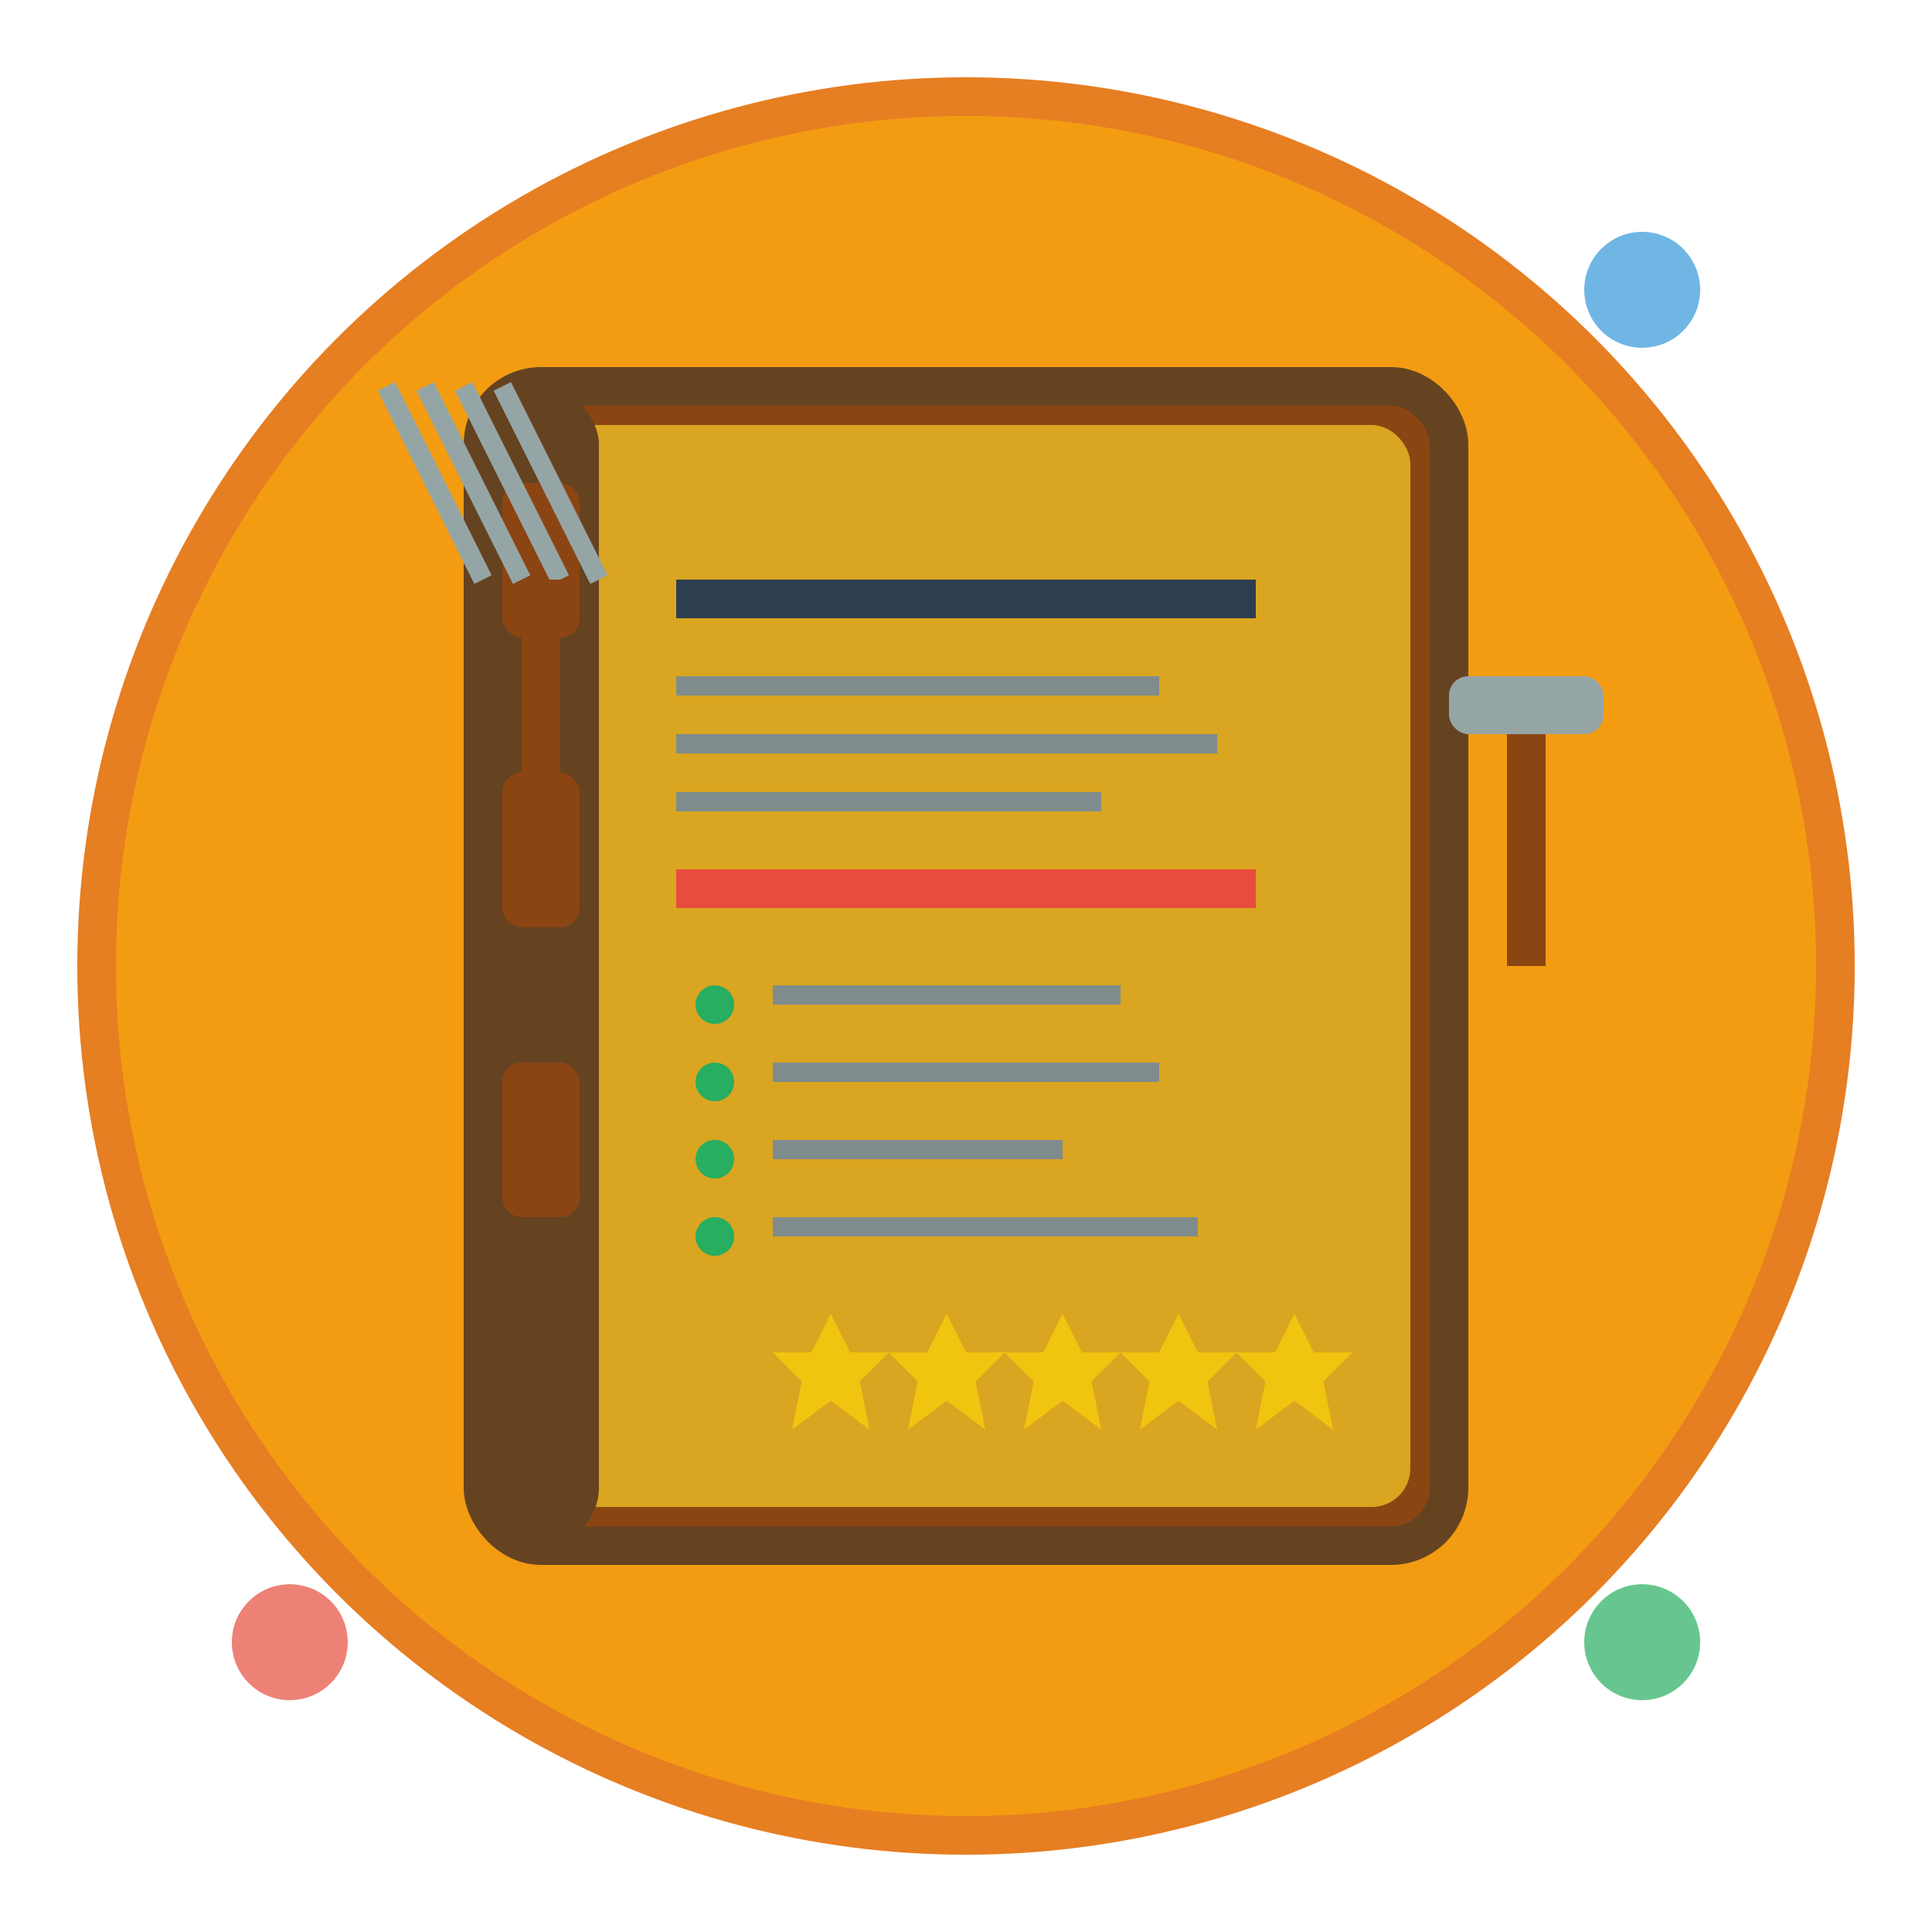 <svg width="100" height="100" viewBox="0 0 100 100" fill="none" xmlns="http://www.w3.org/2000/svg">
  <!-- Background Circle -->
  <circle cx="50" cy="50" r="45" fill="#f39c12" stroke="#e67e22" stroke-width="2"/>
  
  <!-- Cookbook -->
  <rect x="25" y="20" width="50" height="60" rx="3" fill="#8b4513" stroke="#654321" stroke-width="2"/>
  <rect x="27" y="22" width="46" height="56" rx="2" fill="#daa520"/>
  
  <!-- Book Spine -->
  <rect x="25" y="20" width="6" height="60" rx="3" fill="#654321"/>
  <rect x="26" y="25" width="4" height="8" rx="1" fill="#8b4513"/>
  <rect x="26" y="40" width="4" height="8" rx="1" fill="#8b4513"/>
  <rect x="26" y="55" width="4" height="8" rx="1" fill="#8b4513"/>
  
  <!-- Recipe Pages -->
  <rect x="35" y="30" width="30" height="2" fill="#2c3e50"/>
  <rect x="35" y="35" width="25" height="1" fill="#7f8c8d"/>
  <rect x="35" y="38" width="28" height="1" fill="#7f8c8d"/>
  <rect x="35" y="41" width="22" height="1" fill="#7f8c8d"/>
  
  <!-- Recipe Title -->
  <rect x="35" y="45" width="30" height="2" fill="#e74c3c"/>
  
  <!-- Ingredients List -->
  <circle cx="37" cy="52" r="1" fill="#27ae60"/>
  <rect x="40" y="51" width="18" height="1" fill="#7f8c8d"/>
  
  <circle cx="37" cy="56" r="1" fill="#27ae60"/>
  <rect x="40" y="55" width="20" height="1" fill="#7f8c8d"/>
  
  <circle cx="37" cy="60" r="1" fill="#27ae60"/>
  <rect x="40" y="59" width="15" height="1" fill="#7f8c8d"/>
  
  <circle cx="37" cy="64" r="1" fill="#27ae60"/>
  <rect x="40" y="63" width="22" height="1" fill="#7f8c8d"/>
  
  <!-- Cooking Utensils -->
  <g transform="translate(5,5)">
    <!-- Whisk -->
    <line x1="15" y1="15" x2="20" y2="25" stroke="#95a5a6" stroke-width="1"/>
    <line x1="17" y1="15" x2="22" y2="25" stroke="#95a5a6" stroke-width="1"/>
    <line x1="19" y1="15" x2="24" y2="25" stroke="#95a5a6" stroke-width="1"/>
    <line x1="21" y1="15" x2="26" y2="25" stroke="#95a5a6" stroke-width="1"/>
    <rect x="22" y="25" width="2" height="15" fill="#8b4513"/>
  </g>
  
  <g transform="translate(75,5)">
    <!-- Spatula -->
    <rect x="0" y="30" width="8" height="3" rx="1" fill="#95a5a6"/>
    <rect x="3" y="33" width="2" height="12" fill="#8b4513"/>
  </g>
  
  <!-- Recipe Rating Stars -->
  <g transform="translate(40,68)" fill="#f1c40f">
    <polygon points="3,0 4,2 6,2 4.5,3.5 5,6 3,4.5 1,6 1.5,3.5 0,2 2,2"/>
    <polygon points="9,0 10,2 12,2 10.5,3.5 11,6 9,4.5 7,6 7.5,3.5 6,2 8,2"/>
    <polygon points="15,0 16,2 18,2 16.5,3.5 17,6 15,4.5 13,6 13.5,3.5 12,2 14,2"/>
    <polygon points="21,0 22,2 24,2 22.5,3.5 23,6 21,4.5 19,6 19.5,3.5 18,2 20,2"/>
    <polygon points="27,0 28,2 30,2 28.5,3.5 29,6 27,4.5 25,6 25.5,3.5 24,2 26,2"/>
  </g>
  
  <!-- Decorative Elements -->
  <circle cx="15" cy="85" r="3" fill="#e74c3c" opacity="0.7"/>
  <circle cx="85" cy="85" r="3" fill="#27ae60" opacity="0.7"/>
  <circle cx="85" cy="15" r="3" fill="#3498db" opacity="0.7"/>
</svg>
